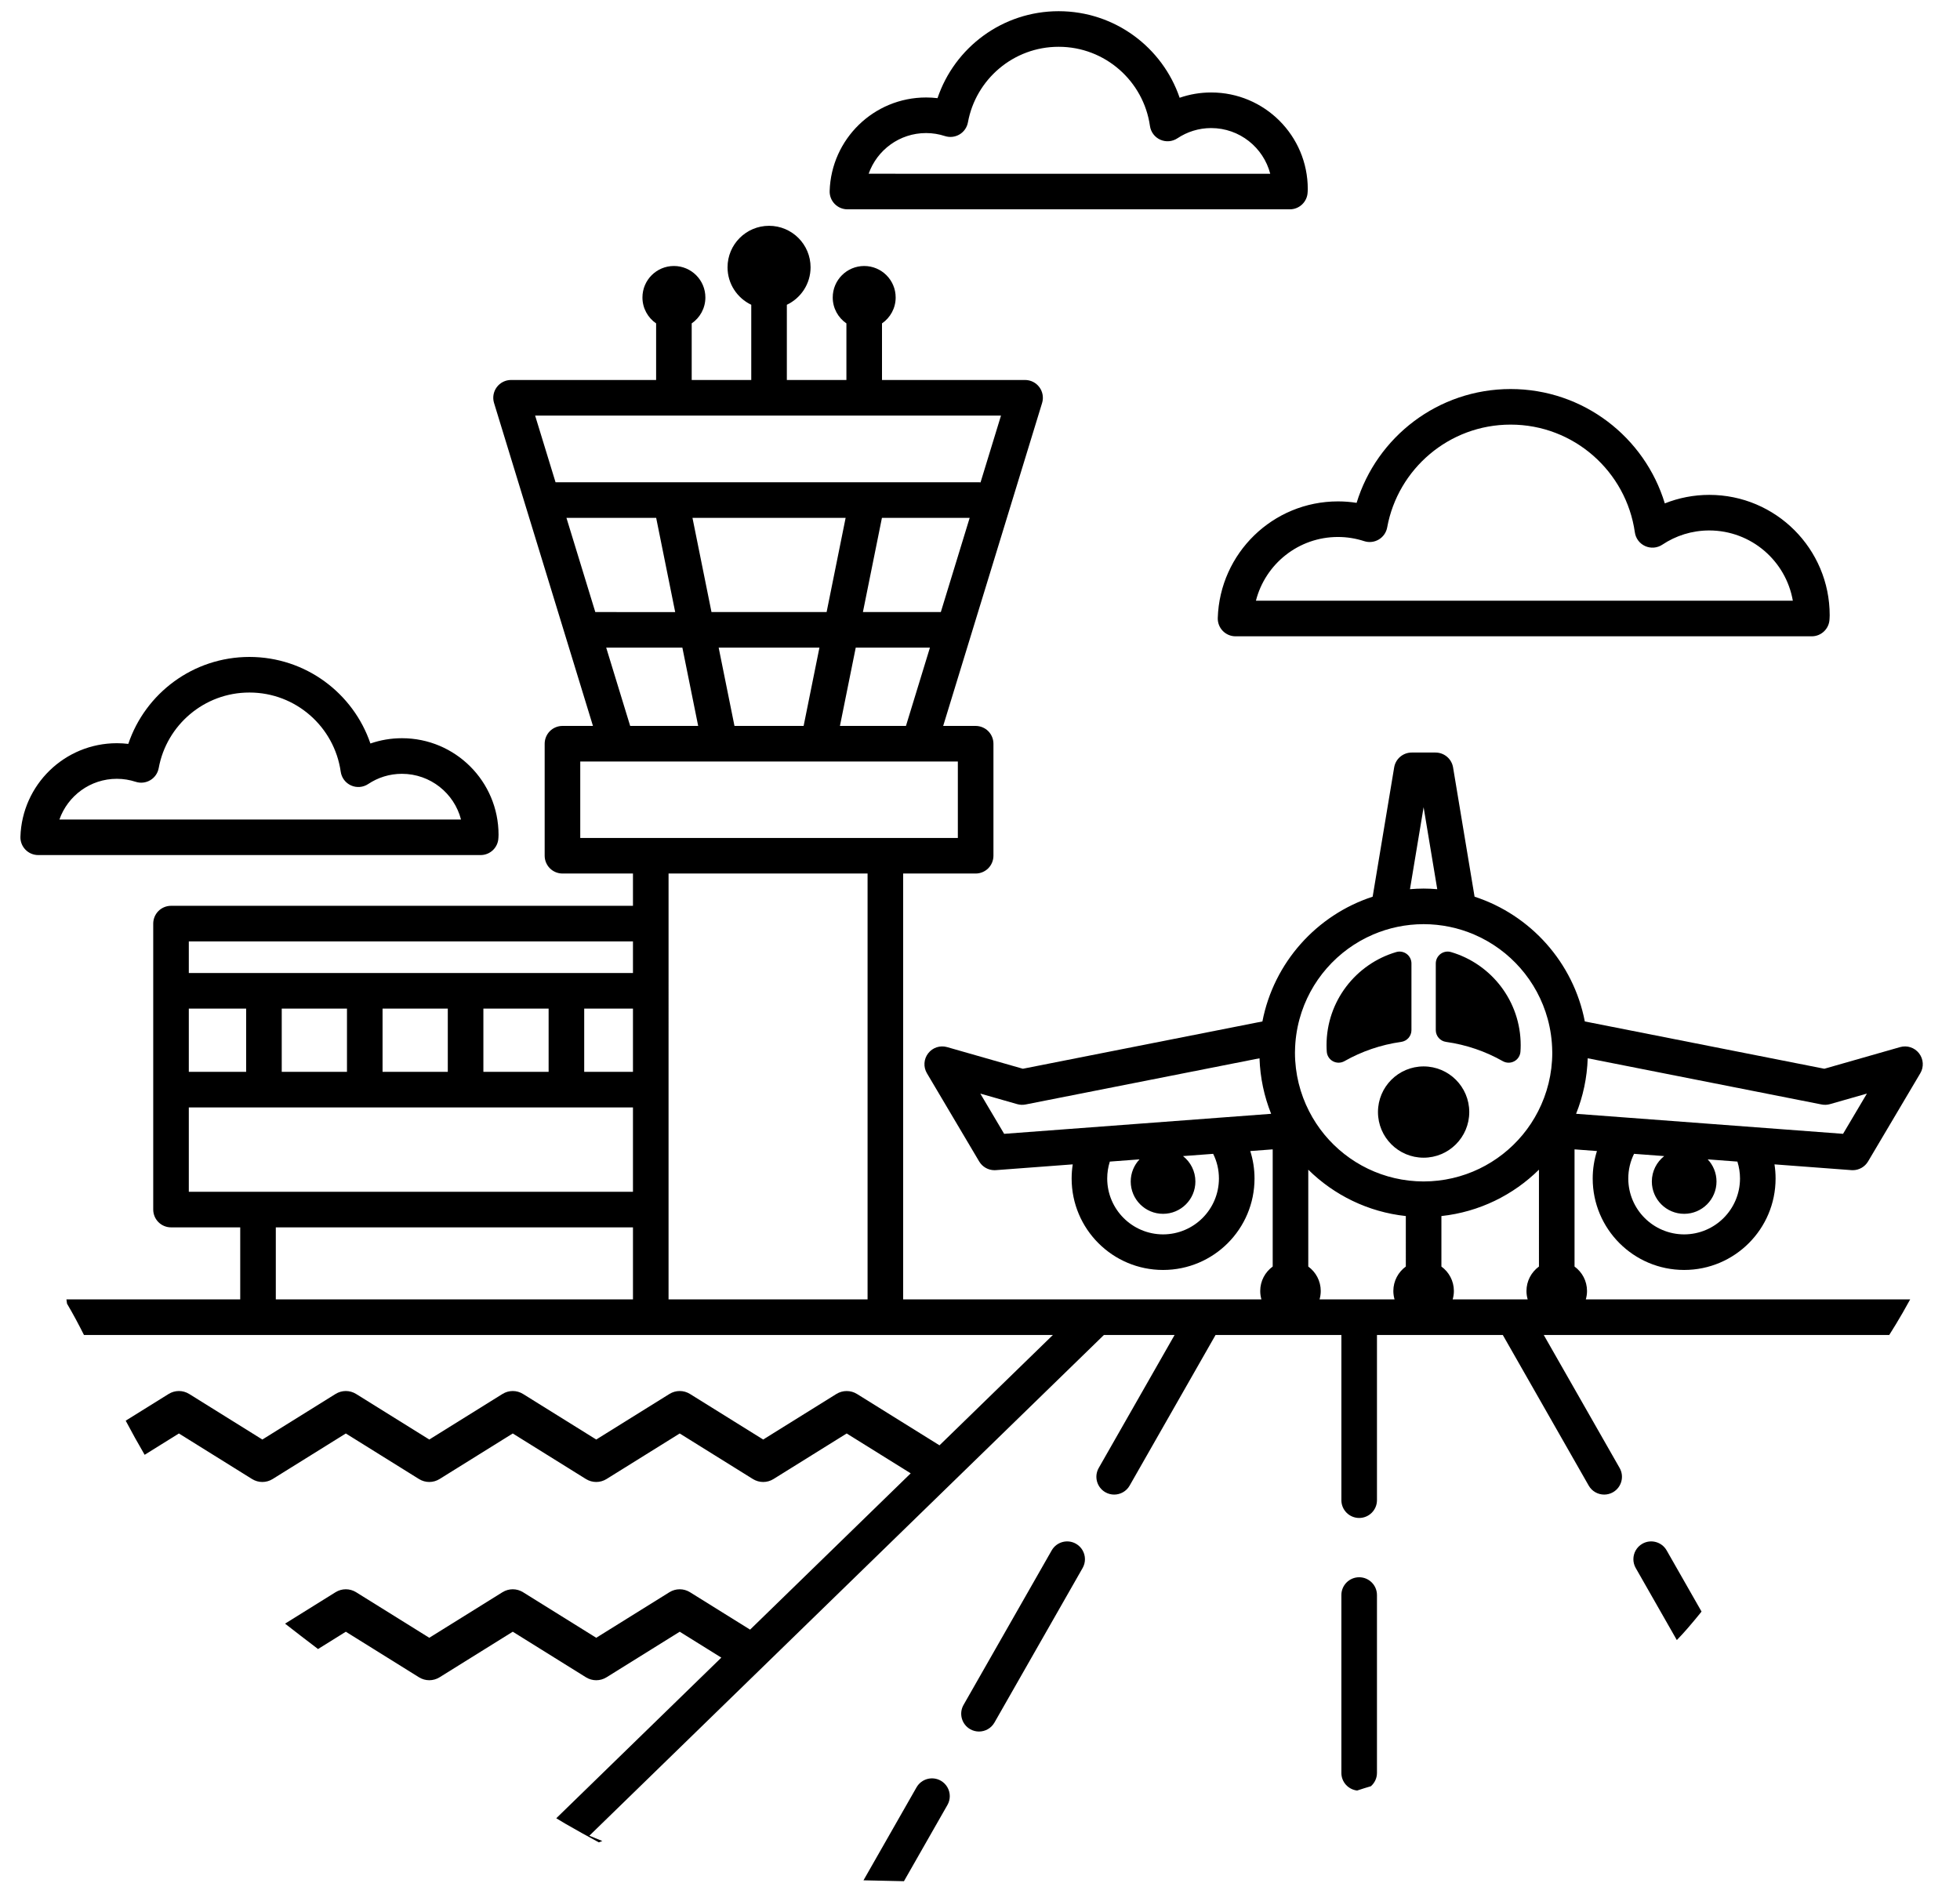 <?xml version="1.0" encoding="utf-8"?>
<!-- Generator: Adobe Illustrator 15.0.2, SVG Export Plug-In . SVG Version: 6.00 Build 0)  -->
<!DOCTYPE svg PUBLIC "-//W3C//DTD SVG 1.1//EN" "http://www.w3.org/Graphics/SVG/1.1/DTD/svg11.dtd">
<svg version="1.1" id="Layer_1" xmlns="http://www.w3.org/2000/svg" xmlns:xlink="http://www.w3.org/1999/xlink" x="0px" y="0px"
	 width="326.304px" height="313.545px" viewBox="0 0 326.304 313.545" enable-background="new 0 0 326.304 313.545"
	 xml:space="preserve">
<path d="M202.736,102.888c-0.026,0.803,0.274,1.579,0.833,2.155c0.558,0.576,1.324,0.9,2.128,0.9h95.923
	c1.6,0,2.91-1.269,2.961-2.868c-0.005-0.004,0.024-0.215,0.028-0.636c-0.002-11.071-8.973-20.042-20.042-20.044
	c-2.612,0-5.115,0.504-7.408,1.418c-3.336-11.022-13.562-19.035-25.669-19.041c-12.074,0.006-22.275,7.974-25.641,18.95
	c-1.009-0.159-2.044-0.242-3.099-0.242C211.891,83.482,203.075,92.115,202.736,102.888z M222.75,89.405
	c1.521,0,2.979,0.246,4.36,0.694c0.815,0.265,1.696,0.166,2.433-0.273s1.242-1.168,1.397-2.012
	c1.776-9.728,10.3-17.124,20.549-17.117c10.535-0.006,19.248,7.808,20.684,17.938c0.143,1.01,0.791,1.872,1.722,2.288
	c0.932,0.417,2.006,0.326,2.854-0.238c2.244-1.495,4.916-2.364,7.817-2.366c6.971,0.013,12.752,5.058,13.908,11.699h-89.387
	C210.644,93.916,216.166,89.401,222.75,89.405z"/>
<path d="M21.358,123.856c-0.623-0.074-1.258-0.114-1.901-0.114c-8.713,0.004-15.784,6.928-16.056,15.569
	c-0.025,0.802,0.275,1.578,0.833,2.153c0.559,0.578,1.324,0.902,2.128,0.902h73.653c1.6,0,2.909-1.269,2.96-2.867
	c0,0,0.002-0.015,0.007-0.102c0.006-0.084,0.017-0.222,0.017-0.41c-0.002-8.882-7.197-16.076-16.078-16.077
	c-1.836-0.001-3.605,0.311-5.254,0.881c-2.857-8.388-10.793-14.408-20.144-14.413C32.148,109.385,24.197,115.435,21.358,123.856z
	 M41.523,115.304c7.742-0.007,14.146,5.74,15.2,13.183c0.144,1.01,0.792,1.871,1.723,2.288c0.931,0.416,2.005,0.326,2.854-0.239
	c1.616-1.075,3.532-1.7,5.62-1.7c4.728,0.009,8.694,3.234,9.828,7.607H9.892c1.39-3.947,5.144-6.777,9.564-6.775
	c1.092,0,2.139,0.177,3.134,0.5c0.815,0.266,1.697,0.166,2.435-0.273c0.736-0.439,1.242-1.169,1.396-2.011
	C27.727,120.736,33.992,115.297,41.523,115.304z"/>
<path d="M201.643,15.396c-1.836-0.001-3.605,0.311-5.254,0.881c-2.857-8.387-10.793-14.408-20.144-14.413
	C166.87,1.87,158.918,7.92,156.08,16.342c-0.623-0.074-1.258-0.113-1.901-0.113c-8.711,0.003-15.784,6.927-16.056,15.567
	c-0.024,0.803,0.274,1.579,0.834,2.155c0.559,0.577,1.325,0.9,2.127,0.9h73.654c1.599,0,2.908-1.268,2.96-2.867
	c0,0,0-0.015,0.007-0.1c0.006-0.086,0.016-0.224,0.016-0.411C217.718,22.593,210.523,15.397,201.643,15.396z M144.615,28.927
	c1.389-3.946,5.144-6.776,9.563-6.773c1.093,0,2.14,0.177,3.135,0.5c0.815,0.264,1.697,0.165,2.434-0.273
	c0.736-0.439,1.242-1.17,1.396-2.013c1.305-7.146,7.57-12.585,15.103-12.578c7.742-0.007,14.146,5.739,15.2,13.183
	c0.144,1.01,0.792,1.871,1.723,2.288c0.931,0.416,2.005,0.325,2.854-0.239c1.616-1.075,3.533-1.699,5.621-1.701
	c4.726,0.01,8.692,3.235,9.827,7.607H144.615z"/>
<path d="M225.935,298.118c0.768-0.249,1.677-0.545,2.295-0.717c0.614-0.543,1.009-1.327,1.009-2.211v-29.62
	c0-1.637-1.326-2.962-2.962-2.962c-1.635,0-2.962,1.325-2.962,2.962v29.62C223.315,296.709,224.463,297.946,225.935,298.118z"/>
<path d="M156.627,296.481c-1.422-0.81-3.23-0.314-4.042,1.105l-8.829,15.479c2.256,0.043,4.5,0.089,6.735,0.15l7.24-12.693
	c0.266-0.467,0.392-0.975,0.39-1.476C158.118,298.021,157.581,297.026,156.627,296.481z"/>
<path d="M283.112,268.529c0.047-0.063,0.104-0.14,0.159-0.215l-5.807-10.181c-0.81-1.42-2.621-1.915-4.042-1.104
	c-0.954,0.545-1.49,1.54-1.494,2.565c-0.001,0.501,0.124,1.009,0.391,1.476l6.842,11.997c0.604-0.636,1.205-1.272,1.777-1.938
	C281.674,270.272,282.403,269.409,283.112,268.529z"/>
<path d="M134.945,44.507c0-3.816-3.095-6.911-6.911-6.911c-3.817,0-6.912,3.095-6.912,6.911c0,2.756,1.617,5.128,3.949,6.237v12.522
	h-9.915v-9.421c1.374-0.944,2.277-2.526,2.277-4.319c0-2.894-2.346-5.239-5.239-5.239c-2.893,0-5.238,2.346-5.238,5.239
	c0,1.793,0.902,3.375,2.276,4.319v9.421H85.083c-0.941,0-1.822,0.445-2.382,1.2c-0.56,0.757-0.727,1.729-0.451,2.63l16.467,53.768
	h-5.077c-0.779,0-1.543,0.315-2.095,0.867c-0.551,0.551-0.867,1.314-0.867,2.096v18.649c0,0.781,0.316,1.543,0.868,2.095
	c0.551,0.553,1.314,0.868,2.094,0.868h11.738v5.375H28.472c-0.779,0-1.543,0.316-2.094,0.867c-0.553,0.553-0.869,1.314-0.869,2.095
	v47.614c0,0.78,0.316,1.543,0.869,2.095c0.551,0.551,1.314,0.867,2.094,0.867h11.521v11.991H11.058
	c0.032,0.237,0.066,0.474,0.099,0.711c1.005,1.696,1.935,3.45,2.821,5.213h161.31l-18.88,18.374l-13.736-8.55
	c-1.046-0.649-2.383-0.649-3.429,0l-12.186,7.585l-12.183-7.584c-1.054-0.656-2.374-0.656-3.429,0l-12.183,7.584l-12.182-7.584
	c-1.055-0.656-2.375-0.656-3.43,0l-12.182,7.584l-12.18-7.584c-1.055-0.656-2.377-0.656-3.431,0l-12.18,7.584l-12.177-7.584
	c-1.056-0.656-2.376-0.656-3.431,0l-7.144,4.447c1.006,1.908,2.063,3.808,3.155,5.68l5.702-3.551l12.178,7.584
	c1.055,0.657,2.377,0.656,3.431,0l12.18-7.584l12.18,7.584c1.055,0.657,2.377,0.656,3.431,0l12.181-7.585l12.183,7.585
	c1.054,0.656,2.376,0.656,3.431,0l12.181-7.584l12.183,7.584c0.527,0.328,1.122,0.493,1.717,0.493c0.594,0,1.187-0.164,1.714-0.491
	l12.184-7.586l10.66,6.636l-26.74,26.023l-10.002-6.228c-1.053-0.656-2.375-0.656-3.429,0l-12.182,7.584l-12.183-7.584
	c-1.054-0.656-2.376-0.656-3.43,0l-12.182,7.584l-12.181-7.584c-1.053-0.656-2.376-0.657-3.43,0l-8.401,5.231
	c1.676,1.324,3.455,2.666,5.49,4.227l4.626-2.882l12.18,7.585c1.054,0.655,2.377,0.655,3.431,0l12.182-7.586l12.182,7.586
	c0.527,0.328,1.121,0.492,1.715,0.492c0.595,0,1.188-0.164,1.716-0.492l12.182-7.585l6.927,4.313l-27.479,26.744
	c0.488,0.288,0.966,0.593,1.456,0.876c2.001,1.153,3.85,2.185,5.63,3.135c0.19-0.084,0.389-0.146,0.582-0.223
	c-0.721-0.294-1.448-0.574-2.163-0.878l85.669-83.376h11.767l-12.631,22.144c-0.812,1.422-0.316,3.23,1.104,4.042
	c0.464,0.264,0.968,0.39,1.465,0.39c1.029,0,2.03-0.537,2.575-1.495l14.306-25.08h20.947v27.505c0,1.635,1.327,2.962,2.962,2.962
	c1.636,0,2.962-1.327,2.962-2.962v-27.505h20.948l14.304,25.08c0.547,0.958,1.548,1.495,2.577,1.495c0.497,0,1.001-0.126,1.464-0.39
	c1.42-0.812,1.916-2.62,1.105-4.042l-12.631-22.144h57.52c0.742-1.171,1.486-2.396,2.232-3.691c0.445-0.773,0.855-1.511,1.251-2.232
	H264.01c0.128-0.444,0.2-0.912,0.2-1.396c0-1.676-0.82-3.156-2.078-4.072v-19.51l3.731,0.28c-0.456,1.447-0.708,2.985-0.707,4.576
	c0.002,8.407,6.814,15.221,15.224,15.222c8.407-0.001,15.221-6.814,15.222-15.222c0.001-0.8-0.062-1.588-0.183-2.358l12.808,0.961
	c0.073,0.005,0.146,0.008,0.22,0.008c1.039,0,2.015-0.549,2.55-1.452l8.697-14.684c0.62-1.045,0.54-2.355-0.203-3.317
	c-0.743-0.963-1.989-1.374-3.158-1.04l-12.612,3.604l-39.877-7.876c-1.896-9.8-9.019-17.727-18.354-20.771l-3.579-21.523
	c-0.238-1.429-1.475-2.477-2.922-2.477h-3.963c-1.449,0-2.686,1.047-2.922,2.477l-3.581,21.523
	c-9.336,3.045-16.459,10.973-18.354,20.771l-39.879,7.877l-12.609-3.604c-1.169-0.335-2.416,0.075-3.158,1.037
	c-0.744,0.963-0.823,2.274-0.204,3.32l8.697,14.683c0.535,0.903,1.51,1.453,2.551,1.453c0.072,0,0.146-0.003,0.219-0.008
	l12.806-0.962c-0.12,0.771-0.183,1.558-0.183,2.358c0.002,8.408,6.815,15.22,15.224,15.223c8.408-0.003,15.222-6.814,15.223-15.223
	c0.001-1.59-0.25-3.128-0.706-4.576l3.732-0.28v19.51c-1.257,0.917-2.077,2.396-2.077,4.072c0,0.484,0.072,0.952,0.2,1.396h-59.644
	v-70.904h12.068c0.779,0,1.543-0.315,2.095-0.868c0.551-0.552,0.867-1.315,0.867-2.095v-18.649c0-0.781-0.316-1.543-0.867-2.096
	c-0.552-0.552-1.315-0.867-2.095-0.867h-5.406l16.468-53.768c0.274-0.9,0.106-1.873-0.452-2.63c-0.56-0.755-1.44-1.2-2.381-1.2
	h-23.82v-9.422c1.373-0.944,2.275-2.525,2.275-4.318c0-2.894-2.346-5.239-5.238-5.239c-2.894,0-5.239,2.346-5.239,5.239
	c0,1.793,0.902,3.374,2.277,4.318v9.422h-9.916V50.745C133.328,49.635,134.945,47.263,134.945,44.507z M31.434,167.93h9.545v10.531
	h-9.545V167.93z M105.377,216.344H45.917v-11.991h59.461V216.344z M105.377,198.429H31.434v-14.043h73.943V198.429z M46.904,178.461
	V167.93h10.861v10.531H46.904z M63.689,178.461V167.93H74.55v10.531H63.689z M80.474,178.461V167.93h10.861v10.531H80.474z
	 M105.377,178.461H97.26V167.93h8.117V178.461z M105.377,162.006H31.434v-5.266h73.943V162.006z M280.38,205.521
	c-5.136-0.01-9.291-4.165-9.301-9.299c0.002-1.486,0.348-2.873,0.96-4.113l5.021,0.377c-1.251,0.986-2.059,2.512-2.059,4.229
	c0,2.974,2.41,5.383,5.384,5.383c2.973,0,5.382-2.409,5.382-5.383c0-1.428-0.56-2.722-1.466-3.686l4.947,0.372
	c0.003,0.01,0.003,0.02,0.006,0.03h-0.001c0.275,0.879,0.426,1.813,0.426,2.791C289.669,201.355,285.514,205.511,280.38,205.521z
	 M264.325,176.2l38.947,7.693c0.459,0.091,0.938,0.07,1.388-0.059l6.146-1.756l-3.97,6.7l-44.445-3.335
	C263.542,182.571,264.217,179.459,264.325,176.2z M193.63,205.521c-5.134-0.01-9.29-4.165-9.3-9.299
	c0.002-0.979,0.15-1.913,0.427-2.791c0.003-0.01,0.003-0.021,0.006-0.03l4.946-0.371c-0.906,0.964-1.465,2.258-1.465,3.685
	c0,2.974,2.409,5.383,5.383,5.383c2.973,0,5.383-2.409,5.383-5.383c0-1.717-0.807-3.242-2.059-4.229l5.019-0.376
	c0.613,1.237,0.959,2.624,0.959,4.112C202.92,201.355,198.765,205.511,193.63,205.521z M167.173,188.779l-3.968-6.699l6.145,1.755
	c0.449,0.129,0.928,0.149,1.388,0.058l38.948-7.693c0.107,3.259,0.784,6.371,1.935,9.245L167.173,188.779z M234.044,210.875
	c-1.258,0.917-2.078,2.396-2.078,4.072c0,0.484,0.073,0.952,0.201,1.396h-12.486c0.128-0.444,0.2-0.912,0.2-1.396
	c0-1.676-0.82-3.155-2.077-4.071v-16.127c4.277,4.22,9.937,7.039,16.24,7.719V210.875z M256.208,210.875
	c-1.258,0.917-2.078,2.396-2.078,4.072c0,0.484,0.073,0.952,0.201,1.396h-12.486c0.128-0.444,0.201-0.912,0.201-1.396
	c0-1.676-0.82-3.155-2.077-4.071v-8.408c6.304-0.681,11.962-3.501,16.239-7.722V210.875z M237.005,134.398l2.271,13.648
	c-0.749-0.062-1.505-0.102-2.271-0.102s-1.521,0.04-2.271,0.102L237.005,134.398z M215.594,175.005
	c0.027-1.844,0.286-3.629,0.749-5.331c1.73-6.357,6.301-11.535,12.271-14.086c2.575-1.101,5.411-1.714,8.391-1.719
	c2.979,0.005,5.815,0.617,8.392,1.719c5.97,2.551,10.541,7.729,12.271,14.085c0.464,1.703,0.722,3.49,0.749,5.334
	c0.001,0.094,0.008,0.187,0.008,0.281c-0.007,3.505-0.856,6.808-2.35,9.726c-0.718,1.404-1.582,2.722-2.58,3.924
	c-3.926,4.738-9.852,7.757-16.489,7.77c-6.638-0.013-12.563-3.032-16.49-7.77c-0.997-1.204-1.86-2.52-2.578-3.923
	c-1.493-2.919-2.344-6.222-2.351-9.727C215.586,175.193,215.593,175.1,215.594,175.005z M94.303,86.221h14.938l3.165,15.686H99.107
	L94.303,86.221z M137.616,101.906H118.45l-3.166-15.686h25.498L137.616,101.906z M142.464,107.831h12.352l-3.991,13.033h-10.991
	L142.464,107.831z M136.42,107.831l-2.631,13.033h-11.513l-2.631-13.033H136.42z M116.233,120.864h-11.32l-3.991-13.033h12.681
	L116.233,120.864z M144.435,216.342h-33.133v-14.947c0-0.001,0-0.003,0-0.004s0-0.003,0-0.004v-19.964l0.001-35.983h33.132V216.342z
	 M159.464,126.788v12.727H96.602v-12.727H159.464z M156.63,101.906H143.66l3.166-15.686h14.607L156.63,101.906z M166.649,69.19
	l-3.408,11.129c-0.074-0.006-0.145-0.022-0.22-0.022H92.489L89.087,69.19H166.649z"/>
<path d="M221.914,176.698c0.293,0.157,0.615,0.236,0.938,0.236c0.336,0,0.672-0.086,0.975-0.257
	c2.864-1.624,6.054-2.731,9.452-3.207c0.974-0.137,1.701-0.973,1.701-1.956v-11.105c0-0.62-0.295-1.209-0.791-1.581
	c-0.498-0.372-1.146-0.488-1.74-0.314c-6.711,1.969-11.602,8.164-11.605,15.507c0,0.373,0.015,0.729,0.038,1.07
	C220.924,175.769,221.315,176.375,221.914,176.698z"/>
<path d="M179.13,257.029c-1.421-0.811-3.23-0.315-4.041,1.104l-14.677,25.73c-0.81,1.421-0.314,3.23,1.106,4.041
	c0.463,0.265,0.968,0.39,1.465,0.39c1.029,0,2.029-0.536,2.575-1.494l14.677-25.73c0.266-0.467,0.391-0.975,0.389-1.476
	C180.621,258.569,180.084,257.574,179.13,257.029z"/>
<path d="M240.734,173.471c3.397,0.476,6.587,1.584,9.451,3.207c0.302,0.172,0.638,0.257,0.974,0.257
	c0.322,0,0.645-0.079,0.938-0.236c0.598-0.322,0.988-0.93,1.032-1.607c0.023-0.338,0.039-0.694,0.039-1.07
	c-0.003-7.343-4.896-13.538-11.605-15.507c-0.596-0.174-1.243-0.058-1.739,0.314c-0.497,0.372-0.792,0.961-0.792,1.581v11.105
	C239.032,172.498,239.759,173.333,240.734,173.471z"/>
<circle cx="237.006" cy="185.153" r="7.599"/>
</svg>
